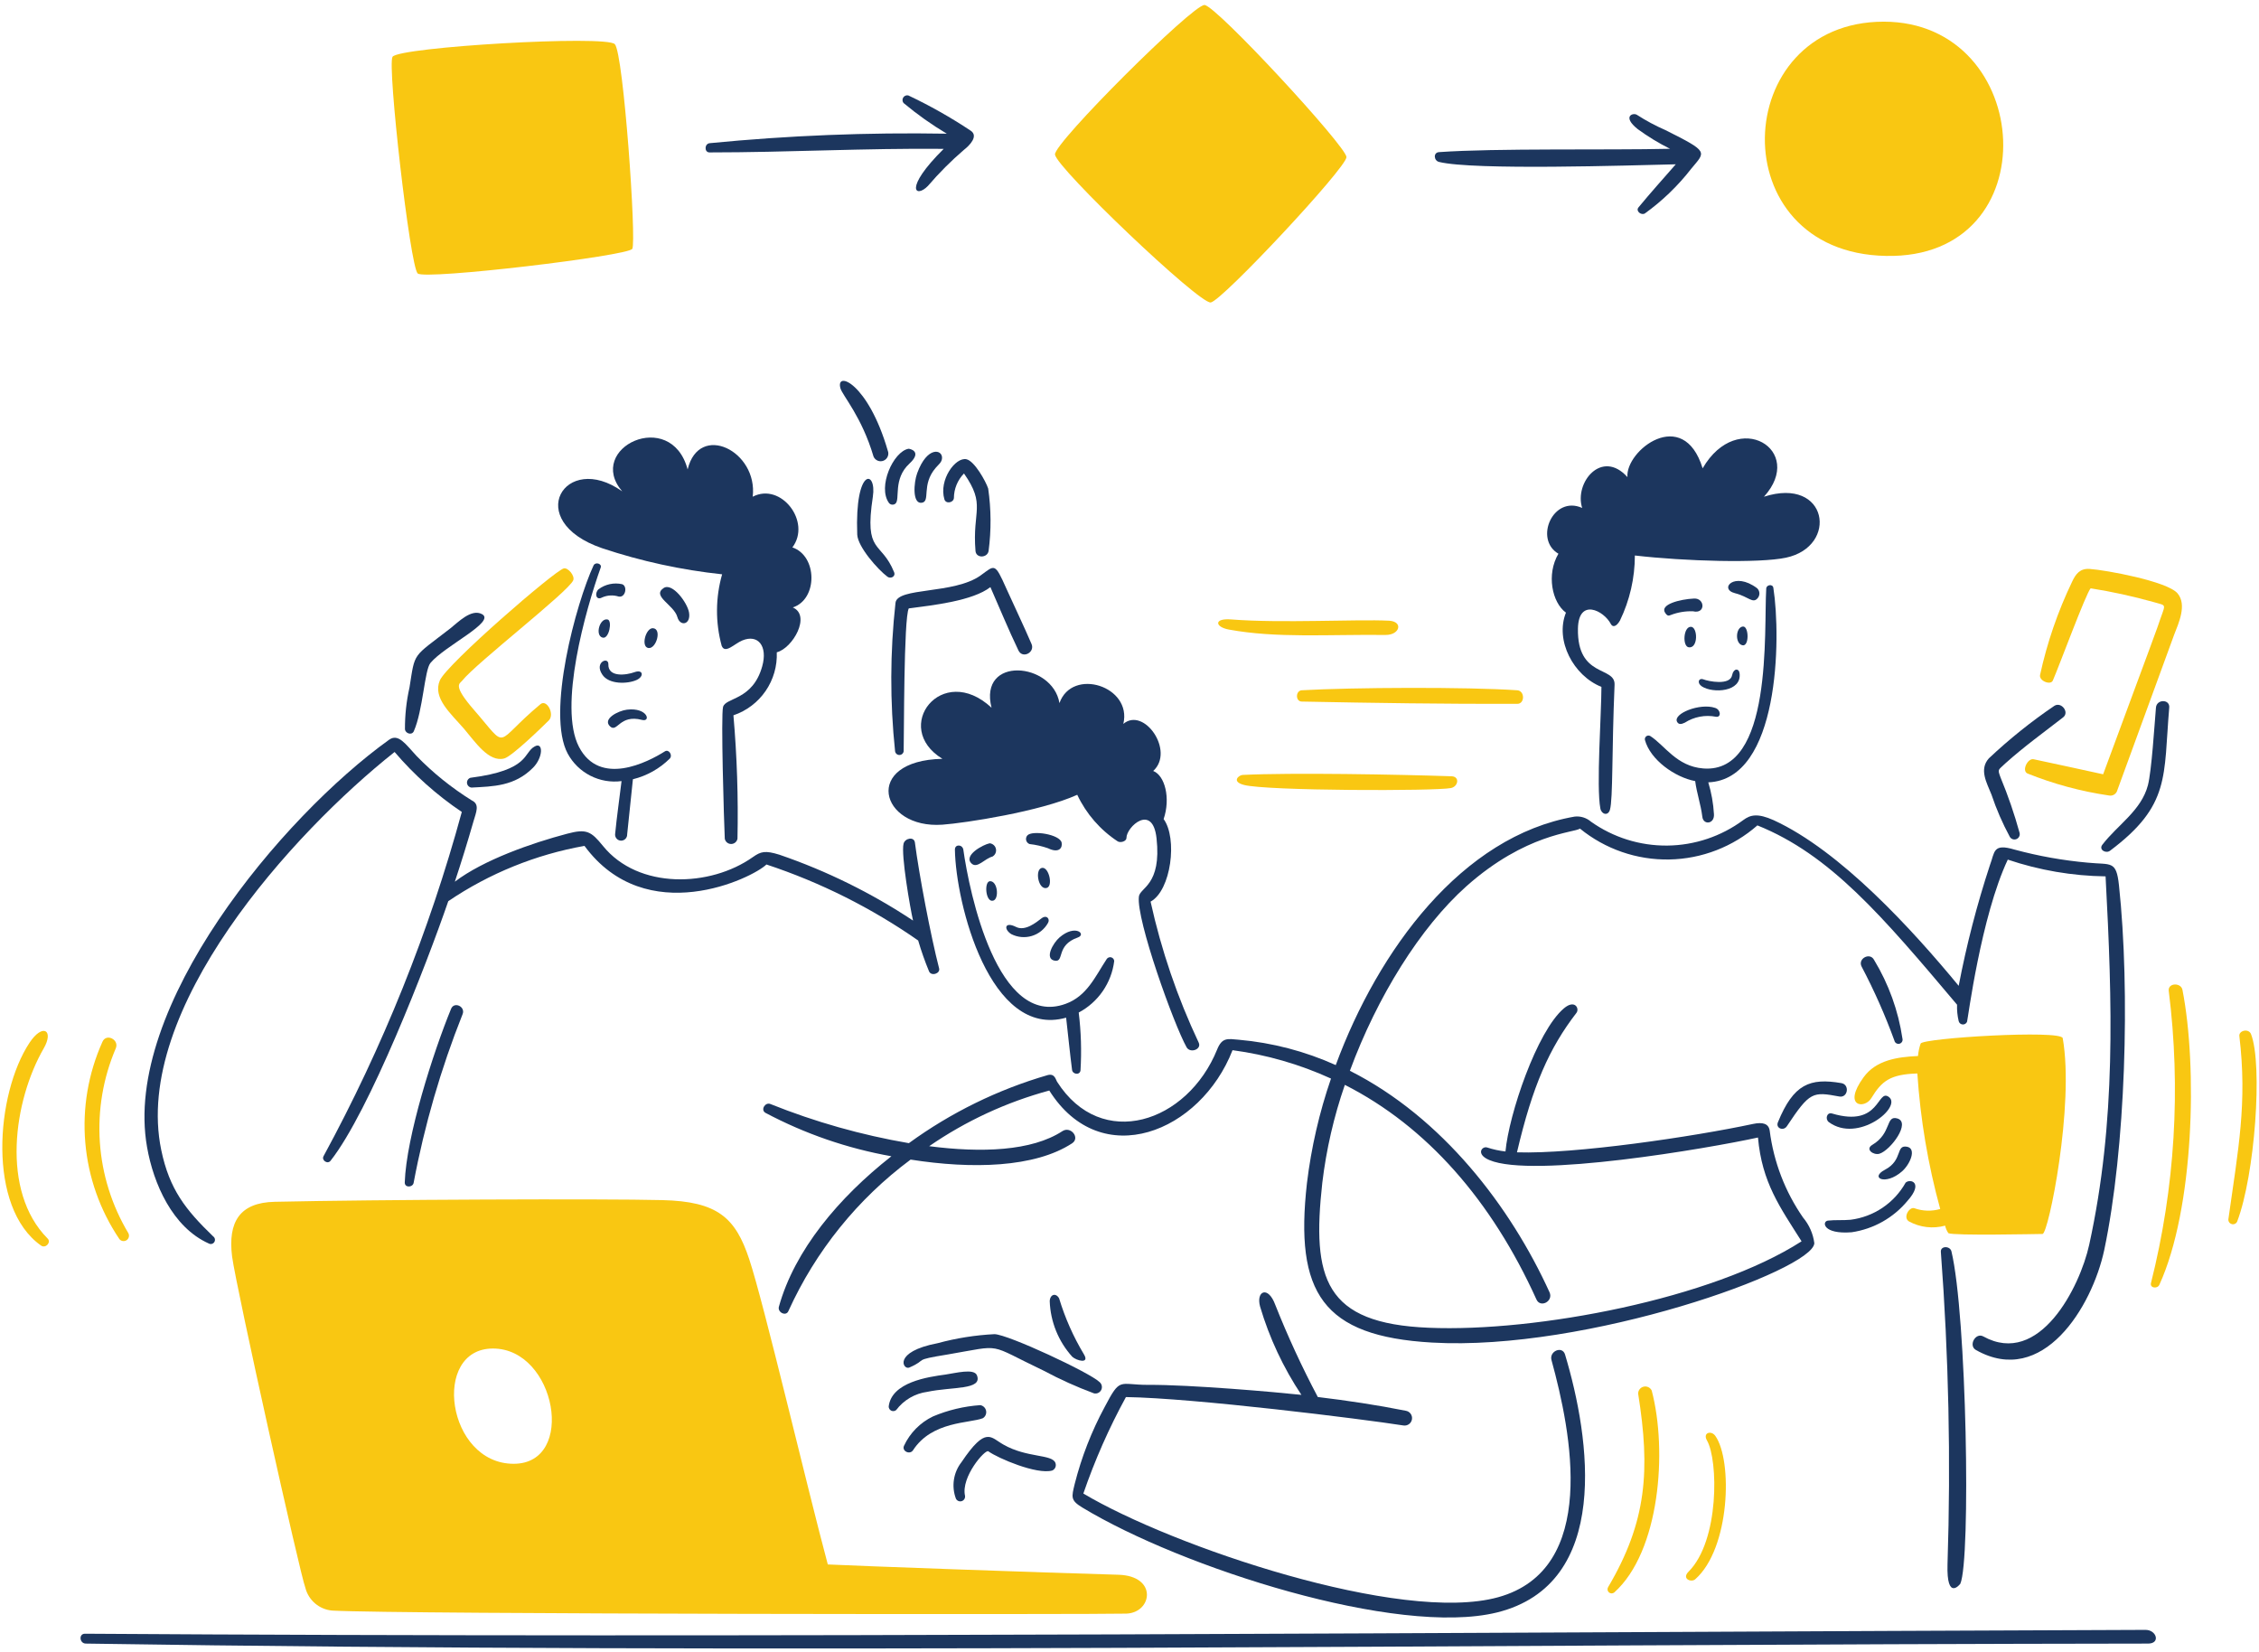 <svg width="238" height="174" viewBox="0 0 238 174" fill="none" xmlns="http://www.w3.org/2000/svg">
<path d="M226.045 171.695C154.091 171.957 80.537 172.57 8.95 172.1C8.269 172.1 8.374 173.132 9.039 173.139C81.39 174.264 154.27 173.214 226.289 173.139C227.66 173.154 227.211 171.692 226.045 171.695Z" fill="#1C365E"/>
<path d="M63.436 57.749C67.539 59.119 71.779 60.041 76.08 60.499C75.377 62.96 75.362 65.566 76.035 68.035C76.395 68.918 77.359 67.819 78.204 67.468C79.856 66.779 80.904 68.043 80.305 70.189C79.305 73.793 76.469 73.449 76.18 74.467C75.941 75.312 76.27 86.43 76.36 88.352C76.389 88.508 76.472 88.649 76.594 88.751C76.716 88.853 76.87 88.908 77.029 88.908C77.188 88.908 77.342 88.853 77.464 88.751C77.586 88.649 77.669 88.508 77.698 88.352C77.79 84.014 77.648 79.674 77.271 75.352C78.647 74.888 79.836 73.99 80.659 72.794C81.483 71.597 81.896 70.166 81.838 68.715C83.528 68.282 85.471 64.834 83.528 63.989C86.175 63.121 86.13 58.56 83.483 57.664C85.516 54.971 82.279 50.769 79.303 52.325C79.871 47.509 73.658 44.444 72.446 49.45C70.689 42.885 61.641 47.2 65.553 51.76C59.519 47.465 55.016 54.874 63.436 57.749Z" fill="#1C365E"/>
<path d="M66.076 87.89C66.27 85.954 66.48 84.025 66.681 82.088C68.155 81.726 69.502 80.969 70.578 79.898C70.884 79.523 70.453 78.898 70.054 79.148C68.215 80.308 63.19 82.887 60.999 78.678C58.807 74.469 61.701 64.224 63.288 59.789C63.436 59.378 62.741 59.164 62.538 59.558C60.706 63.49 57.529 75.17 59.816 79.395C60.358 80.393 61.19 81.203 62.202 81.718C63.214 82.233 64.358 82.43 65.484 82.282C65.26 84.157 64.984 86.02 64.804 87.897C64.8 87.982 64.815 88.068 64.845 88.148C64.876 88.228 64.923 88.302 64.983 88.363C65.042 88.425 65.114 88.474 65.193 88.507C65.272 88.541 65.357 88.558 65.443 88.557C65.529 88.556 65.614 88.539 65.693 88.504C65.772 88.47 65.843 88.42 65.902 88.358C65.961 88.296 66.007 88.222 66.036 88.141C66.066 88.061 66.079 87.975 66.075 87.889L66.076 87.89Z" fill="#1C365E"/>
<path d="M178.146 66.028C177.339 66.019 177.241 68.098 177.92 68.188C178.939 68.33 178.875 66.034 178.146 66.028Z" fill="#1C365E"/>
<path d="M178.481 63.051C176.981 63.124 174.849 63.676 175.431 64.552C175.7 64.955 175.835 64.85 176.03 64.784C176.774 64.499 177.567 64.367 178.363 64.394C179.723 64.715 179.634 62.995 178.481 63.051Z" fill="#1C365E"/>
<path d="M176.695 76.046C176.854 76.33 177.121 76.315 177.503 76.129C178.476 75.506 179.651 75.282 180.785 75.504C181.368 75.602 181.301 74.754 180.695 74.57C179.103 74.028 176.213 75.184 176.695 76.046Z" fill="#1C365E"/>
<path d="M179.446 71.56C178.946 71.395 178.766 71.957 179.305 72.31C180.456 73.06 183.529 72.909 183.275 70.92C183.208 70.374 182.633 70.389 182.49 71.122C182.28 72.24 179.993 71.777 179.446 71.56Z" fill="#1C365E"/>
<path d="M183.566 67.972C184.316 68.151 184.262 65.953 183.634 65.998C182.856 66.064 182.766 67.778 183.566 67.972Z" fill="#1C365E"/>
<path d="M185.204 62.984C185.322 62.834 185.379 62.644 185.362 62.454C185.345 62.263 185.257 62.086 185.114 61.959C182.706 60.158 181.061 62.056 182.796 62.49C184.25 62.856 184.677 63.654 185.204 62.984Z" fill="#1C365E"/>
<path d="M72.596 64.532C72.429 63.493 70.831 61.339 69.919 61.944C68.633 62.797 71.011 63.717 71.363 64.995C71.646 66.034 72.803 65.818 72.596 64.532Z" fill="#1C365E"/>
<path d="M68.79 66.177C68.04 66.134 67.489 68.135 68.311 68.263C69.134 68.39 69.77 66.232 68.79 66.177Z" fill="#1C365E"/>
<path d="M67.093 71.62C67.884 71.245 67.744 70.484 66.861 70.805C65.979 71.126 64.035 71.388 64.095 69.953C64.095 69.145 62.595 69.765 63.444 71.044C64.125 72.129 66.141 72.065 67.093 71.62Z" fill="#1C365E"/>
<path d="M65.545 61.54C65.116 61.444 64.671 61.443 64.241 61.536C63.811 61.629 63.406 61.814 63.055 62.079C62.614 62.49 62.794 63.298 63.43 62.939C63.982 62.693 64.605 62.658 65.18 62.842C65.911 62.984 66.136 61.743 65.545 61.54Z" fill="#1C365E"/>
<path d="M64.013 65.257C63.166 65.083 62.659 66.969 63.496 67.171C64.176 67.34 64.535 65.364 64.013 65.257Z" fill="#1C365E"/>
<path d="M104.464 74.552C99.23 69.684 93.876 76.63 99.29 79.935C90.804 80.122 92.695 87.345 99.29 86.874C101.683 86.702 109.616 85.483 113.496 83.725C114.438 85.726 115.916 87.426 117.766 88.638C118.058 88.803 118.679 88.638 118.679 88.263C118.679 87.104 121.438 84.577 121.849 88.308C122.395 93.265 120.099 93.483 119.988 94.454C119.703 96.892 123.666 107.914 125.019 110.329C125.394 110.979 126.628 110.553 126.29 109.829C124.05 105.084 122.35 100.103 121.221 94.979C123.389 93.805 124.078 88.309 122.596 86.283C123.346 84.085 122.731 81.692 121.498 81.214C123.8 79.128 120.525 74.417 118.35 76.257C119.306 72.293 112.966 70.274 111.62 74.065C110.895 69.743 103.081 69.048 104.464 74.552Z" fill="#1C365E"/>
<path d="M111.63 98.748C110.933 99.349 109.997 101.022 111.14 101.203C112.163 101.365 111.229 99.57 113.541 98.763C114.507 98.429 113.301 97.309 111.63 98.748Z" fill="#1C365E"/>
<path d="M66.053 74.759C65.139 74.869 63.43 75.736 64.278 76.524C65.037 77.228 65.262 75.217 67.631 75.836C68.619 76.097 68.243 74.496 66.053 74.759Z" fill="#1C365E"/>
<path d="M109.759 91.428C109.009 91.597 109.384 93.745 110.259 93.544C110.993 93.379 110.5 91.259 109.759 91.428Z" fill="#1C365E"/>
<path d="M100.606 89.505C100.694 95.144 104.293 109.47 112.323 107.204C112.533 109.037 112.713 110.875 112.948 112.704C113.008 113.175 113.77 113.295 113.838 112.757C113.961 110.724 113.898 108.684 113.65 106.663C114.663 106.126 115.531 105.353 116.182 104.409C116.833 103.466 117.247 102.379 117.389 101.242C117.384 101.15 117.351 101.063 117.294 100.992C117.236 100.921 117.158 100.87 117.069 100.846C116.981 100.823 116.888 100.828 116.803 100.862C116.717 100.895 116.645 100.954 116.596 101.032C115.378 102.887 114.518 104.935 112.26 105.75C105.096 108.353 102.128 94.033 101.493 89.5C101.391 88.938 100.598 88.908 100.606 89.505Z" fill="#1C365E"/>
<path d="M107.051 97.648C105.843 97.038 105.728 97.873 106.535 98.398C107.207 98.743 107.985 98.813 108.708 98.596C109.431 98.378 110.041 97.889 110.41 97.23C110.66 96.82 110.275 96.319 109.723 96.745C109.17 97.172 108 98.124 107.051 97.648Z" fill="#1C365E"/>
<path d="M108.233 88.01C108.173 88.08 108.131 88.164 108.11 88.254C108.09 88.343 108.091 88.437 108.115 88.526C108.139 88.615 108.183 88.697 108.246 88.765C108.308 88.832 108.386 88.884 108.473 88.915C109.135 88.989 109.787 89.137 110.416 89.357C111.578 89.919 111.955 89.308 111.851 88.773C111.68 87.89 108.731 87.433 108.233 88.01Z" fill="#1C365E"/>
<path d="M104.27 88.833C103.568 88.968 101.421 90.134 102.386 90.987C102.976 91.509 103.761 90.433 104.554 90.237C104.694 90.16 104.806 90.04 104.874 89.895C104.941 89.75 104.96 89.587 104.929 89.43C104.897 89.273 104.816 89.131 104.697 89.023C104.579 88.916 104.429 88.849 104.27 88.833Z" fill="#1C365E"/>
<path d="M104.315 92.826C103.642 92.826 103.836 95.158 104.666 94.867C105.272 94.65 105.115 92.826 104.315 92.826Z" fill="#1C365E"/>
<path d="M186.834 61.922C186.765 61.481 186.084 61.6 186.084 62.011C185.815 66.386 186.834 81.528 179.451 80.951C176.625 80.728 175.399 78.514 173.865 77.534C173.8 77.497 173.727 77.48 173.653 77.485C173.578 77.489 173.507 77.515 173.448 77.56C173.388 77.604 173.343 77.665 173.318 77.735C173.292 77.805 173.288 77.88 173.305 77.953C173.881 80.062 176.483 81.887 178.599 82.283C178.749 83.487 179.198 84.783 179.349 86.022C179.439 86.94 180.644 86.829 180.576 85.772C180.511 84.632 180.31 83.505 179.978 82.414C187.476 82.118 187.658 67.225 186.834 61.922Z" fill="#1C365E"/>
<path d="M171.461 50.258C168.769 47.267 165.845 50.818 166.69 53.508C163.625 52.139 161.591 56.813 164.19 58.33C162.904 60.507 163.517 63.474 164.982 64.537C163.809 67.475 165.775 71.184 168.721 72.358C168.721 75.132 168.169 82.878 168.609 85.174C168.734 85.799 169.425 85.981 169.619 85.299C169.947 84.125 169.806 79.138 170.105 72.139C170.195 70.139 166.149 71.451 166.246 66.218C166.306 62.958 168.984 64.318 169.716 65.739C169.902 66.09 170.284 66.045 170.672 65.373C171.704 63.234 172.241 60.891 172.244 58.517C177.537 59.129 185.359 59.346 188.162 58.748C193.732 57.566 192.604 50.157 185.845 52.325C190.286 47.419 183.07 42.978 179.384 49.334C177.345 42.698 171.229 47.465 171.461 50.258Z" fill="#1C365E"/>
<path d="M96.194 152.771C98.194 149.686 102.176 149.945 103.553 149.396C103.681 149.316 103.783 149.198 103.843 149.059C103.903 148.92 103.92 148.765 103.891 148.616C103.862 148.467 103.788 148.33 103.679 148.224C103.571 148.118 103.432 148.047 103.283 148.021C101.566 148.139 99.88 148.541 98.295 149.21C96.947 149.859 95.866 150.956 95.237 152.314C95 152.875 95.864 153.279 96.194 152.771Z" fill="#1C365E"/>
<path d="M114.2 142.669C113.087 140.818 112.208 138.836 111.583 136.769C111.254 136.172 110.633 136.329 110.595 137.062C110.67 139.235 111.511 141.312 112.97 142.924C113.423 143.34 114.83 143.715 114.2 142.669Z" fill="#1C365E"/>
<path d="M102.924 144.875C102.623 144.125 100.681 144.643 99.611 144.8C97.758 145.05 93.936 145.6 93.63 148.158C93.627 148.251 93.652 148.342 93.701 148.422C93.749 148.501 93.82 148.564 93.904 148.604C93.988 148.644 94.082 148.658 94.174 148.646C94.266 148.633 94.352 148.594 94.423 148.533C94.815 148.011 95.307 147.574 95.871 147.245C96.435 146.916 97.058 146.703 97.705 146.618C100.336 146.064 103.555 146.442 102.924 144.875Z" fill="#1C365E"/>
<path d="M104.125 152.883C105.175 153.633 109.24 155.359 110.855 154.909C110.931 154.877 111 154.83 111.058 154.771C111.116 154.713 111.162 154.643 111.192 154.566C111.223 154.49 111.238 154.408 111.237 154.325C111.236 154.243 111.219 154.161 111.186 154.085C110.803 153.174 108.186 153.585 105.725 152.18C104.365 151.43 103.901 150.162 101.299 154.027C100.878 154.564 100.604 155.201 100.502 155.876C100.399 156.551 100.473 157.241 100.715 157.879C100.77 157.986 100.86 158.071 100.971 158.117C101.082 158.164 101.206 158.17 101.321 158.134C101.435 158.098 101.534 158.023 101.598 157.921C101.663 157.819 101.689 157.698 101.673 157.579C101.219 155.59 103.793 152.65 104.125 152.883Z" fill="#1C365E"/>
<path d="M115.845 145.59C114.835 144.603 106.229 140.58 104.779 140.543C102.756 140.645 100.751 140.963 98.796 141.493C94.004 142.405 95.148 144.357 95.806 144.058C97.848 143.175 95.993 143.308 99.851 142.683C105.833 141.667 103.851 141.487 109.968 144.395C111.676 145.31 113.445 146.107 115.261 146.78C115.411 146.814 115.567 146.797 115.706 146.73C115.844 146.664 115.956 146.554 116.023 146.416C116.091 146.278 116.11 146.122 116.077 145.972C116.045 145.822 115.963 145.688 115.845 145.59Z" fill="#1C365E"/>
<path d="M193.018 117.299C192.471 117.135 192.268 117.875 192.666 118.197C195.748 120.484 200.458 116.597 198.993 115.549C197.75 114.659 198.114 118.822 193.018 117.299Z" fill="#1C365E"/>
<path d="M194 114.098C190.689 113.53 188.96 114.188 187.315 118.223C187.053 118.858 187.899 119.179 188.258 118.64C190.688 114.977 190.979 114.992 193.783 115.508C194.685 115.675 194.903 114.253 194 114.098Z" fill="#1C365E"/>
<path d="M211.75 88.16C211.82 88.276 211.929 88.364 212.058 88.406C212.186 88.448 212.326 88.442 212.451 88.389C212.576 88.336 212.677 88.24 212.736 88.118C212.796 87.996 212.809 87.857 212.774 87.727C212.229 85.748 211.561 83.805 210.774 81.909C210.423 80.966 210.524 81.159 211.283 80.409C213.226 78.666 215.313 77.159 217.369 75.563C218.056 75.025 217.166 73.895 216.443 74.352C213.998 76.01 211.69 77.86 209.54 79.885C208.485 81.067 209.323 82.458 209.816 83.707C210.331 85.244 210.978 86.734 211.75 88.16Z" fill="#1C365E"/>
<path d="M199.875 117.815C198.641 117.48 199.323 119.378 197.259 120.603C196.474 121.068 197.384 121.718 198.009 121.538C199.194 121.171 201.375 118.215 199.875 117.815Z" fill="#1C365E"/>
<path d="M200.375 123.408C201.243 122.658 201.96 120.985 200.906 120.798C199.695 120.589 200.51 122.212 198.596 123.22C196.944 124.08 198.634 124.924 200.375 123.408Z" fill="#1C365E"/>
<path d="M222.306 89.618C228.709 84.808 227.921 81.796 228.543 74.537C228.625 73.639 227.219 73.632 227.144 74.537C226.988 76.368 226.688 81.199 226.299 82.709C225.604 85.386 223.106 86.889 221.499 88.981C221.087 89.507 221.861 89.951 222.306 89.618Z" fill="#1C365E"/>
<path d="M195.081 129.809C197.393 129.47 199.495 128.284 200.981 126.482C202.686 124.567 201.266 124.133 200.771 124.582C200.178 125.642 199.344 126.548 198.336 127.227C197.328 127.906 196.176 128.339 194.97 128.492C194.169 128.568 193.369 128.492 192.576 128.582C191.941 128.672 192.03 130.049 195.081 129.809Z" fill="#1C365E"/>
<path d="M95.716 47.274C94.111 47.565 92.434 51.297 93.66 52.986C93.74 53.085 93.855 53.148 93.981 53.162C94.107 53.175 94.234 53.138 94.333 53.059C94.866 52.629 94.049 50.463 95.814 48.837C97.234 47.528 95.805 47.258 95.716 47.274Z" fill="#1C365E"/>
<path d="M93.5 60.755C93.821 60.995 94.382 60.755 94.203 60.284C92.828 56.89 91.032 58.43 91.96 52.329C92.394 49.503 90.046 49.135 90.315 56.314C90.375 57.608 92.479 59.993 93.5 60.755Z" fill="#1C365E"/>
<path d="M49.679 82.965C51.981 82.84 54.218 82.83 56.161 80.871C57.23 79.795 57.252 78.121 56.34 78.629C55.106 79.279 55.862 81.129 49.559 81.934C49.444 81.973 49.346 82.051 49.282 82.153C49.217 82.256 49.189 82.377 49.203 82.498C49.217 82.618 49.272 82.731 49.359 82.816C49.445 82.9 49.558 82.953 49.679 82.965Z" fill="#1C365E"/>
<path d="M97.091 52.965C98.091 52.853 97.017 51.09 98.591 49.272C98.882 48.928 99.216 48.718 99.249 48.272C99.316 47.338 97.686 46.949 96.631 49.85C96.269 50.825 96.105 53.075 97.091 52.965Z" fill="#1C365E"/>
<path d="M43.599 77.027C44.569 74.83 44.724 70.595 45.349 69.84C46.849 68.032 52.265 65.504 50.785 64.697C49.66 64.083 48.25 65.564 47.443 66.197C43.405 69.329 43.749 68.612 43.144 72.418C42.817 73.86 42.657 75.335 42.665 76.814C42.703 77.265 43.391 77.498 43.599 77.027Z" fill="#1C365E"/>
<path d="M101.825 48.38C100.667 48.12 98.886 50.549 99.5 52.605C99.656 53.114 100.449 52.964 100.5 52.47C100.504 51.501 100.885 50.57 101.562 49.877C103.91 53.227 102.421 53.752 102.774 58.034C102.84 58.842 104.037 58.784 104.156 58.034C104.442 55.853 104.427 53.643 104.112 51.465C103.859 50.699 102.671 48.57 101.825 48.38Z" fill="#1C365E"/>
<path d="M88.545 40.904C88.754 41.654 90.795 43.894 92.03 48.089C92.113 48.288 92.271 48.446 92.471 48.528C92.67 48.61 92.894 48.609 93.093 48.526C93.291 48.444 93.449 48.285 93.531 48.086C93.613 47.887 93.613 47.663 93.53 47.464C91.454 40.328 88.014 39.004 88.545 40.904Z" fill="#1C365E"/>
<path d="M47.525 106.27C45.633 110.874 42.806 119.729 42.643 124.567C42.643 125.15 43.473 125.09 43.576 124.619C44.718 118.54 46.447 112.586 48.736 106.84C49.065 106.045 47.856 105.465 47.525 106.27Z" fill="#1C365E"/>
<path d="M94.347 63.5C93.77 68.695 93.755 73.937 94.302 79.135C94.317 79.245 94.371 79.346 94.454 79.419C94.537 79.493 94.644 79.533 94.755 79.533C94.866 79.533 94.973 79.493 95.056 79.419C95.14 79.346 95.193 79.245 95.207 79.135C95.252 77.635 95.207 65.093 95.746 64.09C98.325 63.754 102.475 63.298 104.345 61.848C105.331 64.09 106.251 66.334 107.299 68.518C107.733 69.429 109.07 68.727 108.674 67.829C107.836 65.878 106.91 63.964 106.035 62.019C104.785 59.208 104.824 59.529 103.298 60.629C100.486 62.625 94.541 61.84 94.347 63.5Z" fill="#1C365E"/>
<path d="M21.99 130.99C22.089 131.046 22.206 131.062 22.317 131.033C22.427 131.005 22.522 130.935 22.582 130.838C22.642 130.741 22.662 130.625 22.638 130.513C22.614 130.402 22.548 130.304 22.454 130.24C19.545 127.435 17.848 125.282 16.988 121.148C13.923 106.353 30.858 87.703 41.573 79.215C43.635 81.633 46.017 83.759 48.654 85.533C45.218 98.141 40.33 110.309 34.089 121.79C33.839 122.23 34.53 122.694 34.839 122.26C38.921 117.073 44.91 101.675 47.229 94.932C51.551 92.007 56.44 90.022 61.578 89.107C68.09 97.959 79.299 92.494 80.749 91.067C86.437 92.949 91.822 95.646 96.735 99.074C97.058 100.177 97.441 101.262 97.88 102.324C98.111 102.87 99.084 102.563 98.941 102.01C98.051 98.572 96.825 92.095 96.391 88.753C96.301 88.095 95.338 88.297 95.195 88.878C94.911 90.022 95.898 95.698 96.195 96.975C91.817 94.071 87.085 91.74 82.115 90.037C80.615 89.573 80.164 89.693 79.319 90.287C74.833 93.464 67.265 93.725 63.526 89.112C62.276 87.572 61.799 87.28 59.75 87.827C56.011 88.813 50.928 90.593 47.921 92.88C48.615 90.787 49.265 88.681 49.873 86.563C50.179 85.515 50.561 84.73 49.709 84.319C47.584 82.999 45.628 81.425 43.884 79.632C42.725 78.382 41.969 77.223 40.983 77.934C29.733 86.009 12.875 106.1 15.493 120.838C16.165 124.693 18.176 129.285 21.99 130.99Z" fill="#1C365E"/>
<path d="M114.028 158.805C124.499 165.149 147.211 172.43 157.703 169.864C169.828 166.873 167.535 151.499 164.888 142.692C164.604 141.734 163.199 142.333 163.46 143.274C165.546 150.873 168.47 165.318 157.835 168.257C147.599 171.083 123.439 162.882 114.138 157.332C115.343 153.824 116.843 150.424 118.624 147.17C125.824 147.275 143.53 149.48 147.86 150.162C148.065 150.195 148.276 150.145 148.444 150.023C148.613 149.901 148.726 149.718 148.759 149.512C148.793 149.307 148.743 149.097 148.621 148.928C148.499 148.759 148.315 148.646 148.11 148.613C145.053 148.002 141.949 147.538 138.839 147.164C137.167 144.008 135.669 140.763 134.353 137.443C133.603 135.402 132.304 135.984 132.76 137.644C133.737 140.942 135.204 144.075 137.111 146.938C134.486 146.654 125.409 145.855 120.938 145.885C117.858 145.885 118.063 145.018 116.384 148.217C115.003 150.776 113.943 153.496 113.229 156.315C112.899 157.699 112.756 158.035 114.028 158.805Z" fill="#1C365E"/>
<path d="M111.366 113.949C111.229 113.734 111.134 113.052 110.379 113.253C105.125 114.779 100.177 117.205 95.754 120.424C90.759 119.569 85.868 118.186 81.165 116.299C80.619 116.075 80.104 116.913 80.641 117.227C84.799 119.436 89.278 120.98 93.914 121.803C88.359 126.162 83.715 131.703 82.063 137.647C81.89 138.245 82.813 138.708 83.063 138.11C85.931 131.786 90.362 126.295 95.938 122.154C102.398 123.172 109.023 123.007 112.949 120.442C113.831 119.867 112.806 118.588 111.931 119.157C108.694 121.272 103.385 121.452 97.896 120.742C101.752 118.085 106.03 116.103 110.549 114.879C116.006 123.545 126.49 119.268 129.855 110.629C133.442 111.107 136.939 112.115 140.23 113.619C138.999 117.188 138.15 120.878 137.696 124.627C136.388 136.202 139.341 140.762 150.856 141.428C167.164 142.377 191.039 133.803 191.151 130.96C191.023 129.965 190.61 129.027 189.963 128.26C188.072 125.534 186.866 122.392 186.448 119.1C186.335 118.35 185.698 118.189 184.698 118.398C178.401 119.744 165.921 121.59 159.823 121.389C161.468 114.36 163.233 110.405 166.089 106.697C166.433 106.248 165.924 105.245 164.773 106.218C161.909 108.632 158.963 117.434 158.611 121.299C157.956 121.225 157.31 121.085 156.683 120.88C156.151 120.702 155.44 121.584 156.914 122.204C161.483 124.148 180.039 120.963 185.215 119.829C185.634 124.579 187.54 127.179 189.806 130.762C180.431 136.81 161.856 140.348 150.528 139.869C139.528 139.42 138.198 134.687 139.313 124.593C139.734 121.081 140.53 117.624 141.688 114.282C150.313 118.657 157.158 126.47 161.876 136.893C162.288 137.805 163.67 137.087 163.259 136.143C159.146 127.11 151.969 117.719 142.219 112.799C145.094 105.008 149.629 97.701 154.496 93.358C160.763 87.788 165.846 87.727 166.46 87.287C169.113 89.449 172.446 90.602 175.868 90.54C179.29 90.478 182.58 89.206 185.153 86.949C192.818 90.03 198.29 96.469 206.188 105.837C206.168 106.418 206.225 106.999 206.359 107.565C206.382 107.661 206.435 107.747 206.509 107.811C206.584 107.874 206.677 107.913 206.776 107.92C206.874 107.928 206.972 107.904 207.055 107.852C207.139 107.801 207.204 107.724 207.241 107.633C207.323 107.408 208.699 96.573 211.533 90.554C214.854 91.676 218.331 92.271 221.836 92.318C222.546 105.673 222.961 118.13 220.109 131.133C219.138 135.559 214.875 144.06 208.945 140.779C208.138 140.338 207.339 141.758 208.195 142.222C215.216 146.17 220.413 137.675 221.695 131.679C223.945 121.008 224.445 104.429 223.244 93.231C222.959 90.606 222.414 91.121 219.961 90.875C217.356 90.643 214.776 90.183 212.251 89.5C209.919 88.804 210.18 89.769 209.65 91.138C208.282 95.3 207.183 99.546 206.36 103.849C201.499 97.955 193.925 89.641 186.86 86.397C185.17 85.647 184.415 85.828 183.653 86.397C181.337 88.109 178.539 89.046 175.659 89.075C172.779 89.103 169.963 88.221 167.614 86.554C167.38 86.351 167.106 86.199 166.81 86.108C166.514 86.016 166.202 85.987 165.894 86.023C154 88.09 145.193 100.09 140.73 112.199C137.501 110.744 134.051 109.842 130.523 109.53C129.341 109.425 128.758 109.26 128.235 110.554C125.101 118.287 116.045 121.3 111.366 113.949Z" fill="#1C365E"/>
<path d="M196.136 101.829C197.458 104.34 198.61 106.938 199.582 109.604C199.593 109.662 199.615 109.717 199.648 109.767C199.681 109.816 199.723 109.858 199.772 109.89C199.821 109.923 199.877 109.945 199.935 109.955C199.993 109.966 200.052 109.965 200.11 109.952C200.167 109.939 200.222 109.914 200.269 109.879C200.317 109.845 200.357 109.801 200.388 109.75C200.418 109.7 200.438 109.644 200.446 109.585C200.454 109.527 200.45 109.467 200.435 109.41C200.001 106.474 198.984 103.655 197.444 101.118C197.01 100.28 195.691 100.989 196.136 101.829Z" fill="#1C365E"/>
<path d="M206.53 166.84C207.655 164.329 207.201 138.479 205.595 131.817C205.445 131.227 204.435 131.227 204.481 131.869C205.307 142.815 205.541 153.798 205.183 164.769C205.064 168.764 206.53 166.84 206.53 166.84Z" fill="#1C365E"/>
<path d="M151.609 17.058C155.251 17.96 171.751 17.418 176.553 17.308C175.244 18.808 173.899 20.298 172.626 21.846C172.306 22.235 172.904 22.706 173.293 22.489C175.143 21.157 176.793 19.566 178.19 17.764C179.69 15.947 180.104 16.029 175.46 13.704C174.422 13.252 173.422 12.716 172.47 12.103C172.074 11.826 170.845 12.245 172.545 13.603C173.619 14.388 174.757 15.081 175.948 15.674C169.351 15.83 157.62 15.599 151.609 16.025C150.98 16.072 151.063 16.923 151.609 17.058Z" fill="#1C365E"/>
<path d="M74.75 16.056C82.975 16.056 91.147 15.6 99.425 15.681C95.14 19.931 96.479 20.915 97.765 19.584C98.931 18.22 100.201 16.948 101.564 15.779C102.109 15.36 103.164 14.32 102.236 13.745C100.147 12.358 97.961 11.123 95.694 10.052C95.593 10.029 95.487 10.038 95.392 10.078C95.296 10.118 95.215 10.187 95.16 10.274C95.106 10.362 95.079 10.465 95.085 10.568C95.091 10.672 95.129 10.771 95.194 10.851C96.624 12.048 98.148 13.129 99.75 14.083C91.411 13.937 83.07 14.271 74.769 15.083C74.204 15.144 74.189 16.056 74.75 16.056Z" fill="#1C365E"/>
<path d="M229.424 62.513C228.354 61.227 221.79 60.038 220.16 59.933C219.143 59.865 218.701 60.442 218.306 61.287C216.802 64.419 215.669 67.716 214.931 71.112C214.826 71.737 216.045 72.21 216.276 71.695C216.913 70.252 219.776 62.49 220.263 61.974C222.502 62.328 224.719 62.813 226.903 63.425C228.403 63.882 228.173 63.425 227.314 66.042C227.044 66.842 222.663 78.597 221.579 81.565C219.133 81.034 216.695 80.495 214.25 79.979C213.638 79.854 212.971 81.177 213.6 81.479C216.36 82.588 219.241 83.366 222.184 83.797C222.375 83.839 222.575 83.805 222.741 83.701C222.908 83.598 223.027 83.434 223.074 83.244L229.056 66.875C229.536 65.638 230.426 63.715 229.424 62.513Z" fill="#F9C712"/>
<path d="M48.676 71.725C50.168 69.837 59.893 62.334 60.394 61.129C60.588 60.659 59.84 59.761 59.394 59.879C58.421 60.129 47.064 69.965 46.339 71.678C45.554 73.531 47.498 75.162 48.904 76.791C50.04 78.123 51.498 80.344 53.135 79.895C53.943 79.678 57.165 76.545 57.816 75.895C58.468 75.245 57.621 73.645 56.956 74.168C51.886 78.378 53.696 79.103 49.928 74.773C47.653 72.159 48.429 72.038 48.676 71.725Z" fill="#F9C712"/>
<path d="M4.605 110.442C5.714 108.522 4.494 107.75 3.105 109.852C-0.446 115.227 -1.381 127.207 4.331 131.214C4.81 131.55 5.43 130.855 5.011 130.464C0.051 125.465 1.433 115.94 4.605 110.442Z" fill="#F9C712"/>
<path d="M152.931 81.774C147.264 81.582 136.1 81.378 130.92 81.633C130.568 81.633 129.67 82.32 131.054 82.686C133.446 83.322 151.243 83.344 152.865 83.015C153.643 82.852 153.815 81.804 152.931 81.774Z" fill="#F9C712"/>
<path d="M145.971 66.887C147.471 66.904 147.877 65.489 146.36 65.387C142.867 65.214 135.024 65.67 129.707 65.252C127.846 65.103 128.002 66.059 129.484 66.322C134.516 67.245 139.875 66.82 145.971 66.887Z" fill="#F9C712"/>
<path d="M159.849 72.715C154.615 72.352 142.449 72.409 137.147 72.715C136.49 72.76 136.466 73.889 137.147 73.904C144.625 74.054 152.379 74.167 159.841 74.144C160.664 74.163 160.664 72.769 159.849 72.715Z" fill="#F9C712"/>
<path d="M12.195 110.442C12.596 109.518 11.195 108.817 10.796 109.739C9.297 113.07 8.674 116.729 8.987 120.369C9.3 124.009 10.538 127.508 12.584 130.534C12.673 130.642 12.8 130.713 12.938 130.733C13.077 130.754 13.219 130.722 13.336 130.645C13.453 130.567 13.537 130.449 13.572 130.313C13.607 130.178 13.591 130.034 13.526 129.909C11.783 127 10.753 123.719 10.521 120.335C10.29 116.951 10.864 113.561 12.195 110.442Z" fill="#F9C712"/>
<path d="M228.49 104.37C229.786 114.666 229.15 125.114 226.615 135.176C226.504 135.693 227.289 135.79 227.499 135.349C231.169 127.325 231.521 112.342 229.936 104.273C229.782 103.488 228.399 103.525 228.49 104.37Z" fill="#F9C712"/>
<path d="M172.59 146.812C173.869 154.849 173.516 160.27 169.419 167.203C169.368 167.292 169.35 167.395 169.368 167.496C169.386 167.597 169.44 167.688 169.518 167.753C169.597 167.818 169.697 167.853 169.799 167.852C169.901 167.852 170 167.814 170.078 167.748C174.87 163.448 175.693 152.845 174.018 146.483C173.944 146.328 173.82 146.204 173.667 146.129C173.513 146.055 173.338 146.035 173.172 146.074C173.005 146.112 172.857 146.206 172.751 146.34C172.645 146.474 172.588 146.641 172.59 146.812Z" fill="#F9C712"/>
<path d="M237.164 108.947C236.914 108.295 235.855 108.558 235.93 109.142C236.774 116.229 235.817 121 234.771 128.455C234.765 128.568 234.799 128.679 234.866 128.77C234.933 128.861 235.029 128.925 235.139 128.953C235.248 128.98 235.364 128.969 235.466 128.92C235.568 128.871 235.65 128.789 235.697 128.687C237.567 123.812 238.407 112.158 237.164 108.947Z" fill="#F9C712"/>
<path d="M179.843 151.747C181.029 153.798 181.168 162.297 177.899 165.564C177.149 166.314 178.183 166.732 178.601 166.365C182.28 163.127 182.558 153.878 180.726 151.268C180.299 150.647 179.363 150.918 179.843 151.747Z" fill="#F9C712"/>
<path d="M141.859 16.55C141.859 15.443 128.136 0.587 126.904 0.527C125.671 0.467 111 15.09 111.149 16.28C111.329 17.724 126.365 32.043 127.561 31.864C128.758 31.685 141.859 17.664 141.859 16.55Z" fill="#F9C712"/>
<path d="M66.614 26.215C67.075 25.465 65.695 5.63 64.775 4.652C63.855 3.673 42.051 4.95 41.356 5.982C40.78 6.842 43.203 28.114 44.01 28.81C44.818 29.506 66.155 26.965 66.614 26.215Z" fill="#F9C712"/>
<path d="M198.461 2.283C182.19 2.283 181.264 26.637 198.7 26.958C216 27.325 214.395 2.283 198.461 2.283Z" fill="#F9C712"/>
<path d="M117.819 165.887C110.05 165.67 89.906 164.944 87.214 164.803C84.971 156.442 80.485 137.293 78.936 132.65C77.486 128.26 75.595 126.563 69.785 126.422C63.601 126.264 39.681 126.362 28.936 126.6C25.258 126.683 24.001 128.709 24.45 132.35C24.906 135.76 31.635 165.924 32.174 167.269C32.338 167.913 32.7 168.49 33.208 168.919C33.716 169.348 34.345 169.608 35.008 169.663C42.224 170.059 115.926 170.08 118.664 169.983C121.401 169.885 122 166.003 117.819 165.887ZM54.125 154.199C47.059 154.207 45.414 142.057 51.934 142.057C58.591 142.057 60.75 154.192 54.125 154.199Z" fill="#F9C712"/>
<path d="M202.349 109.934C202.206 110.358 202.113 110.797 202.073 111.243C199.889 111.339 197.646 111.677 196.338 113.485C194.088 116.588 196.443 116.86 197.153 115.683C198.253 113.882 199.12 113.172 202.005 113.082C202.323 117.909 203.13 122.692 204.414 127.357C203.523 127.617 202.573 127.59 201.699 127.28C201.169 127.087 200.449 128.245 201.116 128.664C202.28 129.304 203.648 129.465 204.929 129.113C204.994 129.396 205.111 129.664 205.273 129.905C205.796 130.183 214.581 129.995 215.196 129.988C215.811 129.98 218.571 116.424 217.321 109.363C217.155 108.465 202.551 109.348 202.349 109.934Z" fill="#F9C712"/>
</svg>
